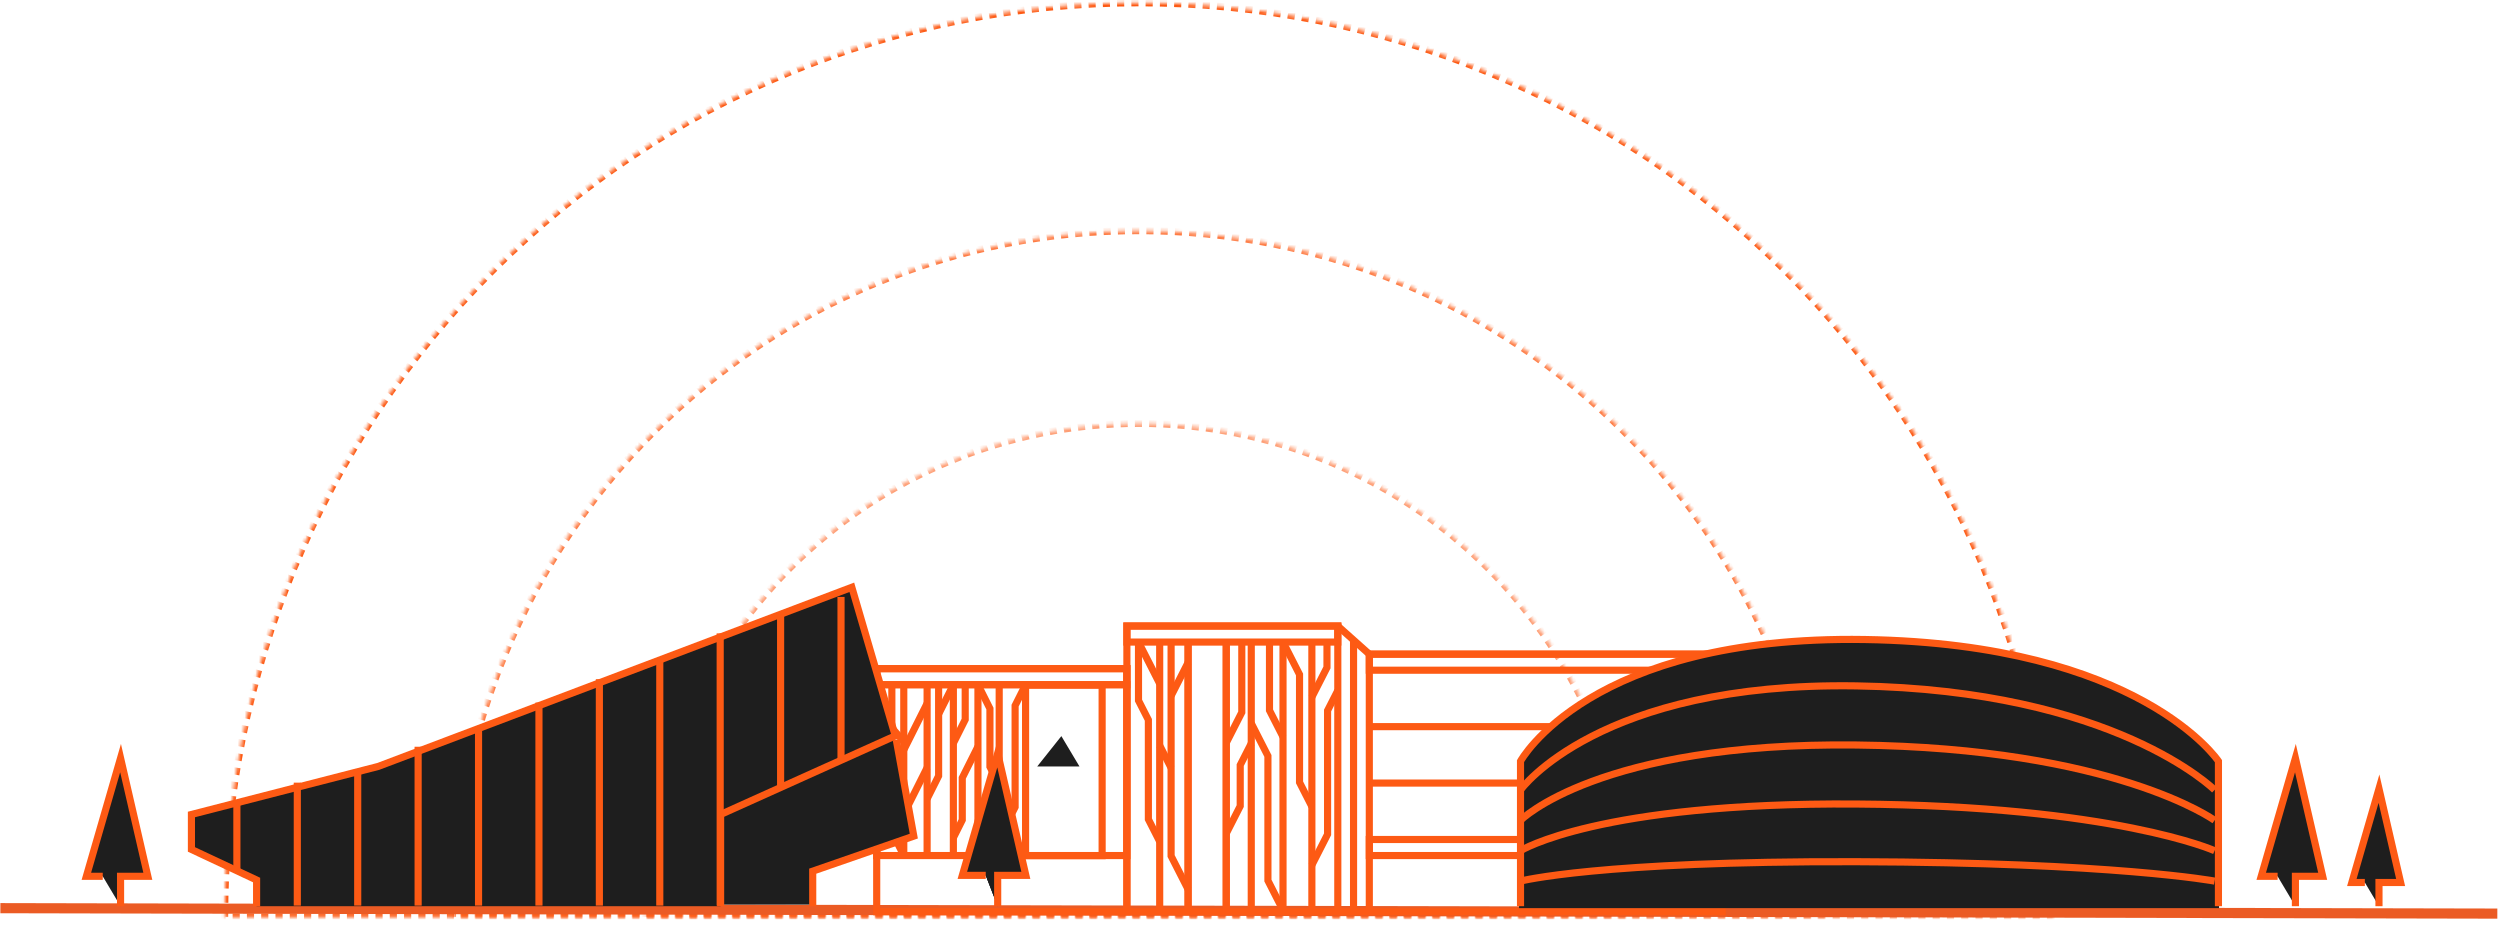 <?xml version="1.0" encoding="UTF-8"?> <svg xmlns="http://www.w3.org/2000/svg" width="700" height="259" viewBox="0 0 700 259" fill="none"><mask id="path-1-inside-1_1031_782" fill="white"><path d="M62.893 256.772C62.893 188.876 89.865 123.761 137.874 75.752C185.884 27.742 250.999 0.771 318.894 0.771C386.79 0.771 451.905 27.742 499.915 75.752C547.924 123.761 574.896 188.876 574.896 256.772L318.894 256.772L62.893 256.772Z"></path></mask><path d="M62.893 256.772C62.893 188.876 89.865 123.761 137.874 75.752C185.884 27.742 250.999 0.771 318.894 0.771C386.79 0.771 451.905 27.742 499.915 75.752C547.924 123.761 574.896 188.876 574.896 256.772L318.894 256.772L62.893 256.772Z" stroke="#FD5A14" stroke-width="2" stroke-dasharray="2 2" mask="url(#path-1-inside-1_1031_782)"></path><mask id="path-2-inside-2_1031_782" fill="white"><path d="M126.692 256.772C126.692 205.796 146.942 156.909 182.987 120.864C219.032 84.819 267.919 64.569 318.894 64.569C369.87 64.569 418.757 84.819 454.802 120.864C490.847 156.909 511.097 205.796 511.097 256.772L318.894 256.772L126.692 256.772Z"></path></mask><path d="M126.692 256.772C126.692 205.796 146.942 156.909 182.987 120.864C219.032 84.819 267.919 64.569 318.894 64.569C369.87 64.569 418.757 84.819 454.802 120.864C490.847 156.909 511.097 205.796 511.097 256.772L318.894 256.772L126.692 256.772Z" stroke="#FD5A14" stroke-opacity="0.8" stroke-width="2" stroke-dasharray="2 2" mask="url(#path-2-inside-2_1031_782)"></path><mask id="path-3-inside-3_1031_782" fill="white"><path d="M180.664 256.771C180.664 220.11 195.227 184.951 221.151 159.027C247.074 133.104 282.233 118.541 318.894 118.541C355.555 118.541 390.715 133.104 416.638 159.027C442.561 184.951 457.125 220.11 457.125 256.771L318.894 256.771L180.664 256.771Z"></path></mask><path d="M180.664 256.771C180.664 220.11 195.227 184.951 221.151 159.027C247.074 133.104 282.233 118.541 318.894 118.541C355.555 118.541 390.715 133.104 416.638 159.027C442.561 184.951 457.125 220.11 457.125 256.771L318.894 256.771L180.664 256.771Z" stroke="#FD5A14" stroke-opacity="0.6" stroke-width="2" stroke-dasharray="2 2" mask="url(#path-3-inside-3_1031_782)"></path><path d="M699.253 255.808L0.105 254.286" stroke="#EB5B24" stroke-width="2.841"></path><path d="M315.526 187.222H245.476V255.286H315.526V187.222Z" stroke="#FD5A14" stroke-width="2" stroke-miterlimit="22.926"></path><path d="M315.526 191.715H245.476V239.552H315.526V191.715Z" stroke="#FD5A14" stroke-width="2" stroke-miterlimit="22.926"></path><path d="M308.597 191.842H287.161V239.583H308.597V191.842Z" stroke="#FD5A14" stroke-width="2" stroke-miterlimit="22.926"></path><path d="M482.23 183.166H383.406V255.284H482.23V183.166Z" stroke="#FD5A14" stroke-width="2" stroke-miterlimit="22.926"></path><path d="M482.23 183.166H383.406V187.66H482.23V183.166Z" stroke="#FD5A14" stroke-width="2" stroke-miterlimit="22.926"></path><path d="M482.23 235.059H383.406V239.553H482.23V235.059Z" stroke="#FD5A14" stroke-width="2" stroke-miterlimit="22.926"></path><path d="M315.526 187.222H245.476V191.716H315.526V187.222Z" stroke="#FD5A14" stroke-width="2" stroke-miterlimit="22.926"></path><path d="M374.585 175.286H315.528V255.285H374.585V175.286Z" stroke="#FD5A14" stroke-width="2" stroke-miterlimit="22.926"></path><path d="M374.582 175.286L383.406 183.166" stroke="#FD5A14" stroke-width="2" stroke-miterlimit="22.926"></path><path d="M374.583 255.285H383.406" stroke="#FD5A14" stroke-width="2" stroke-miterlimit="22.926"></path><path d="M378.994 179.226V255.285" stroke="#FD5A14" stroke-width="2" stroke-miterlimit="22.926"></path><path d="M374.585 175.286H315.528V179.78H374.585V175.286Z" stroke="#FD5A14" stroke-width="2" stroke-miterlimit="22.926"></path><path d="M332.667 179.779V255.285" stroke="#FD5A14" stroke-width="2" stroke-miterlimit="22.926"></path><path d="M343.35 179.779V255.285" stroke="#FD5A14" stroke-width="2" stroke-miterlimit="22.926"></path><path d="M367.324 255.144V179.779" stroke="#FD5A14" stroke-width="2" stroke-miterlimit="22.926"></path><path d="M359.243 255.144V179.779" stroke="#FD5A14" stroke-width="2" stroke-miterlimit="22.926"></path><path d="M350.353 255.144V179.779" stroke="#FD5A14" stroke-width="2" stroke-miterlimit="22.926"></path><path d="M343.35 255.144V179.779" stroke="#FD5A14" stroke-width="2" stroke-miterlimit="22.926"></path><path d="M343.35 208.002L347.702 199.463V179.779" stroke="#FD5A14" stroke-width="2" stroke-miterlimit="22.926"></path><path d="M350.354 208.155L347.262 214.22V225.699L343.35 233.375" stroke="#FD5A14" stroke-width="2" stroke-miterlimit="22.926"></path><path d="M350.353 202.515L355.017 211.665V246.559L359.242 254.849" stroke="#FD5A14" stroke-width="2" stroke-miterlimit="22.926"></path><path d="M359.242 206.32L355.458 198.895V179.779" stroke="#FD5A14" stroke-width="2" stroke-miterlimit="22.926"></path><path d="M359.243 179.779L363.869 188.854V219.059L367.323 225.838" stroke="#FD5A14" stroke-width="2" stroke-miterlimit="22.926"></path><path d="M367.324 195.184L371.552 186.891V179.779" stroke="#FD5A14" stroke-width="2" stroke-miterlimit="22.926"></path><path d="M374.584 193.337L371.722 198.952V233.599L367.324 242.226" stroke="#FD5A14" stroke-width="2" stroke-miterlimit="22.926"></path><path d="M332.667 255.144V179.779" stroke="#FD5A14" stroke-width="2" stroke-miterlimit="22.926"></path><path d="M324.714 255.144V179.779" stroke="#FD5A14" stroke-width="2" stroke-miterlimit="22.926"></path><path d="M318.78 179.779V196.145L321.544 201.567V229.394L324.714 235.612" stroke="#FD5A14" stroke-width="2" stroke-miterlimit="22.926"></path><path d="M318.78 179.779L324.714 191.42" stroke="#FD5A14" stroke-width="2" stroke-miterlimit="22.926"></path><path d="M332.668 249.016L327.908 239.68V179.779" stroke="#FD5A14" stroke-width="2" stroke-miterlimit="22.926"></path><path d="M327.908 215.003L324.714 208.733" stroke="#FD5A14" stroke-width="2" stroke-miterlimit="22.926"></path><path d="M327.908 194.836L332.668 185.499" stroke="#FD5A14" stroke-width="2" stroke-miterlimit="22.926"></path><path d="M245.476 239.554V191.715" stroke="#FD5A14" stroke-width="2" stroke-miterlimit="22.926"></path><path d="M253.059 239.554V191.715" stroke="#FD5A14" stroke-width="2" stroke-miterlimit="22.926"></path><path d="M259.591 239.554V191.715" stroke="#FD5A14" stroke-width="2" stroke-miterlimit="22.926"></path><path d="M266.942 239.554V191.715" stroke="#FD5A14" stroke-width="2" stroke-miterlimit="22.926"></path><path d="M273.825 239.554V191.715" stroke="#FD5A14" stroke-width="2" stroke-miterlimit="22.926"></path><path d="M279.775 239.554V191.715" stroke="#FD5A14" stroke-width="2" stroke-miterlimit="22.926"></path><path d="M287.167 191.715L284.232 197.57V225.972L279.775 234.864" stroke="#FD5A14" stroke-width="2" stroke-miterlimit="22.926"></path><path d="M273.825 191.715L277.18 198.408V214.684L279.774 219.861" stroke="#FD5A14" stroke-width="2" stroke-miterlimit="22.926"></path><path d="M273.824 209.039L269.435 217.795V229.599L266.942 234.574" stroke="#FD5A14" stroke-width="2" stroke-miterlimit="22.926"></path><path d="M266.942 208.099L270.259 201.48V191.715" stroke="#FD5A14" stroke-width="2" stroke-miterlimit="22.926"></path><path d="M259.591 223.687L262.814 217.258V191.715" stroke="#FD5A14" stroke-width="2" stroke-miterlimit="22.926"></path><path d="M266.943 191.715L262.815 199.95" stroke="#FD5A14" stroke-width="2" stroke-miterlimit="22.926"></path><path d="M259.592 196.945L253.059 209.979" stroke="#FD5A14" stroke-width="2" stroke-miterlimit="22.926"></path><path d="M259.592 214.953L253.059 227.986" stroke="#FD5A14" stroke-width="2" stroke-miterlimit="22.926"></path><path d="M253.058 239.553L245.476 224.424" stroke="#FD5A14" stroke-width="2" stroke-miterlimit="22.926"></path><path d="M249.719 191.715V203.8L253.06 207.649" stroke="#FD5A14" stroke-width="2" stroke-miterlimit="22.926"></path><path d="M482.23 203.459H383.406" stroke="#FD5A14" stroke-width="2" stroke-miterlimit="22.926"></path><path d="M482.23 219.26H383.406" stroke="#FD5A14" stroke-width="2" stroke-miterlimit="22.926"></path><path d="M245.477 203.459H170.333" stroke="#FD5A14" stroke-width="2" stroke-miterlimit="22.926"></path><path d="M245.477 219.26H170.333" stroke="#FD5A14" stroke-width="2" stroke-miterlimit="22.926"></path><path d="M245.477 235.059H170.333" stroke="#FD5A14" stroke-width="2" stroke-miterlimit="22.926"></path><path d="M425.333 254.286V213.513C425.333 213.513 444.542 178.083 522.025 179.317C599.506 180.552 621.334 213.513 621.334 213.513V254.286" fill="#1E1E1E"></path><path d="M33.757 253.745V245.372H41.395L33.757 212.267L24.175 245.372H28.771" fill="#1E1E1E"></path><path d="M642.716 253.745V245.372H650.355L642.716 212.267L633.136 245.372H637.732" fill="#1E1E1E"></path><path d="M425.743 221.191C425.743 221.191 447.512 190.896 519.803 192.048C592.093 193.199 620.091 221.191 620.091 221.191" fill="#1E1E1E"></path><path d="M425.743 229.693C425.743 229.693 447.512 207.764 519.803 208.6C592.093 209.435 620.091 229.693 620.091 229.693" fill="#1E1E1E"></path><path d="M425.743 238.2C425.743 238.2 447.512 224.611 519.803 225.128C592.093 225.644 620.091 238.2 620.091 238.2" fill="#1E1E1E"></path><path d="M425.743 246.708C425.743 246.708 447.512 241.063 519.803 241.277C592.093 241.491 620.091 246.708 620.091 246.708" fill="#1E1E1E"></path><path d="M279.351 253.742V245.096H287.237L279.351 210.902L269.451 245.096H276.009" fill="#1E1E1E"></path><path d="M279.351 253.742V245.096H287.237L279.351 210.902L269.451 245.096H276.009" fill="#1E1E1E"></path><path d="M666.115 253.745V247.1H672.176L666.115 220.826L658.512 247.1H662.159" fill="#1E1E1E"></path><path d="M290.416 214.616L297.181 206.111L302.257 214.616H290.416Z" fill="#1E1E1E"></path><path d="M201.771 253.744V228.055L250.675 206.034L238.512 164.438L105.908 214.599L53.599 228.055V237.842L71.846 246.406V253.744" fill="#1E1E1E"></path><path d="M193.834 185.786L243.834 182.786L250.334 207.286L255.864 234.108L227.334 244.286V253.286H192.334" fill="#1E1E1E"></path><path d="M425.743 253.744V213.128C425.743 213.128 444.895 177.833 522.149 179.063C599.401 180.293 621.164 213.128 621.164 213.128V253.744" stroke="#FD5A14" stroke-width="2"></path><path d="M33.757 253.745V245.372H41.395L33.757 212.267L24.175 245.372H28.771" stroke="#FD5A14" stroke-width="2"></path><path d="M642.716 253.745V245.372H650.355L642.716 212.267L633.136 245.372H637.732" stroke="#FD5A14" stroke-width="2"></path><path d="M425.743 221.191C425.743 221.191 447.512 190.896 519.803 192.048C592.093 193.199 620.091 221.191 620.091 221.191" stroke="#FD5A14" stroke-width="2"></path><path d="M425.743 229.693C425.743 229.693 447.512 207.764 519.803 208.6C592.093 209.435 620.091 229.693 620.091 229.693" stroke="#FD5A14" stroke-width="2"></path><path d="M425.743 238.2C425.743 238.2 447.512 224.611 519.803 225.128C592.093 225.644 620.091 238.2 620.091 238.2" stroke="#FD5A14" stroke-width="2"></path><path d="M425.743 246.708C425.743 246.708 447.512 241.063 519.803 241.277C592.093 241.491 620.091 246.708 620.091 246.708" stroke="#FD5A14" stroke-width="2"></path><path d="M201.652 177.344V253.572" stroke="#FD5A14" stroke-width="2"></path><path d="M218.57 171.499V220.833" stroke="#FD5A14" stroke-width="2"></path><path d="M235.485 167.137V213.108" stroke="#FD5A14" stroke-width="2"></path><path d="M184.739 184.706V253.572" stroke="#FD5A14" stroke-width="2"></path><path d="M167.823 190.17V253.575" stroke="#FD5A14" stroke-width="2"></path><path d="M150.907 196.72V253.57" stroke="#FD5A14" stroke-width="2"></path><path d="M133.991 203.312V253.572" stroke="#FD5A14" stroke-width="2"></path><path d="M117.075 209.088V253.574" stroke="#FD5A14" stroke-width="2"></path><path d="M100.158 215.461V253.566" stroke="#FD5A14" stroke-width="2"></path><path d="M83.244 219.141V253.574" stroke="#FD5A14" stroke-width="2"></path><path d="M66.327 224.099V243.505" stroke="#FD5A14" stroke-width="2"></path><path d="M279.351 253.742V245.096H287.237L279.351 210.902L269.451 245.096H276.009" fill="#1E1E1E"></path><path d="M279.351 253.742V245.096H287.237L279.351 210.902L269.451 245.096H276.009" stroke="#FD5A14" stroke-width="2"></path><path d="M666.115 253.745V247.1H672.176L666.115 220.826L658.512 247.1H662.159" stroke="#FD5A14" stroke-width="2"></path><path d="M201.771 253.744V228.055L250.675 206.034L238.512 164.438L105.908 214.599L53.599 228.055V237.842L71.846 246.406V253.744" stroke="#FD5A14" stroke-width="2"></path><path d="M250.941 207.107L255.864 234.108L227.56 243.928V253.745" stroke="#FD5A14" stroke-width="2"></path></svg> 